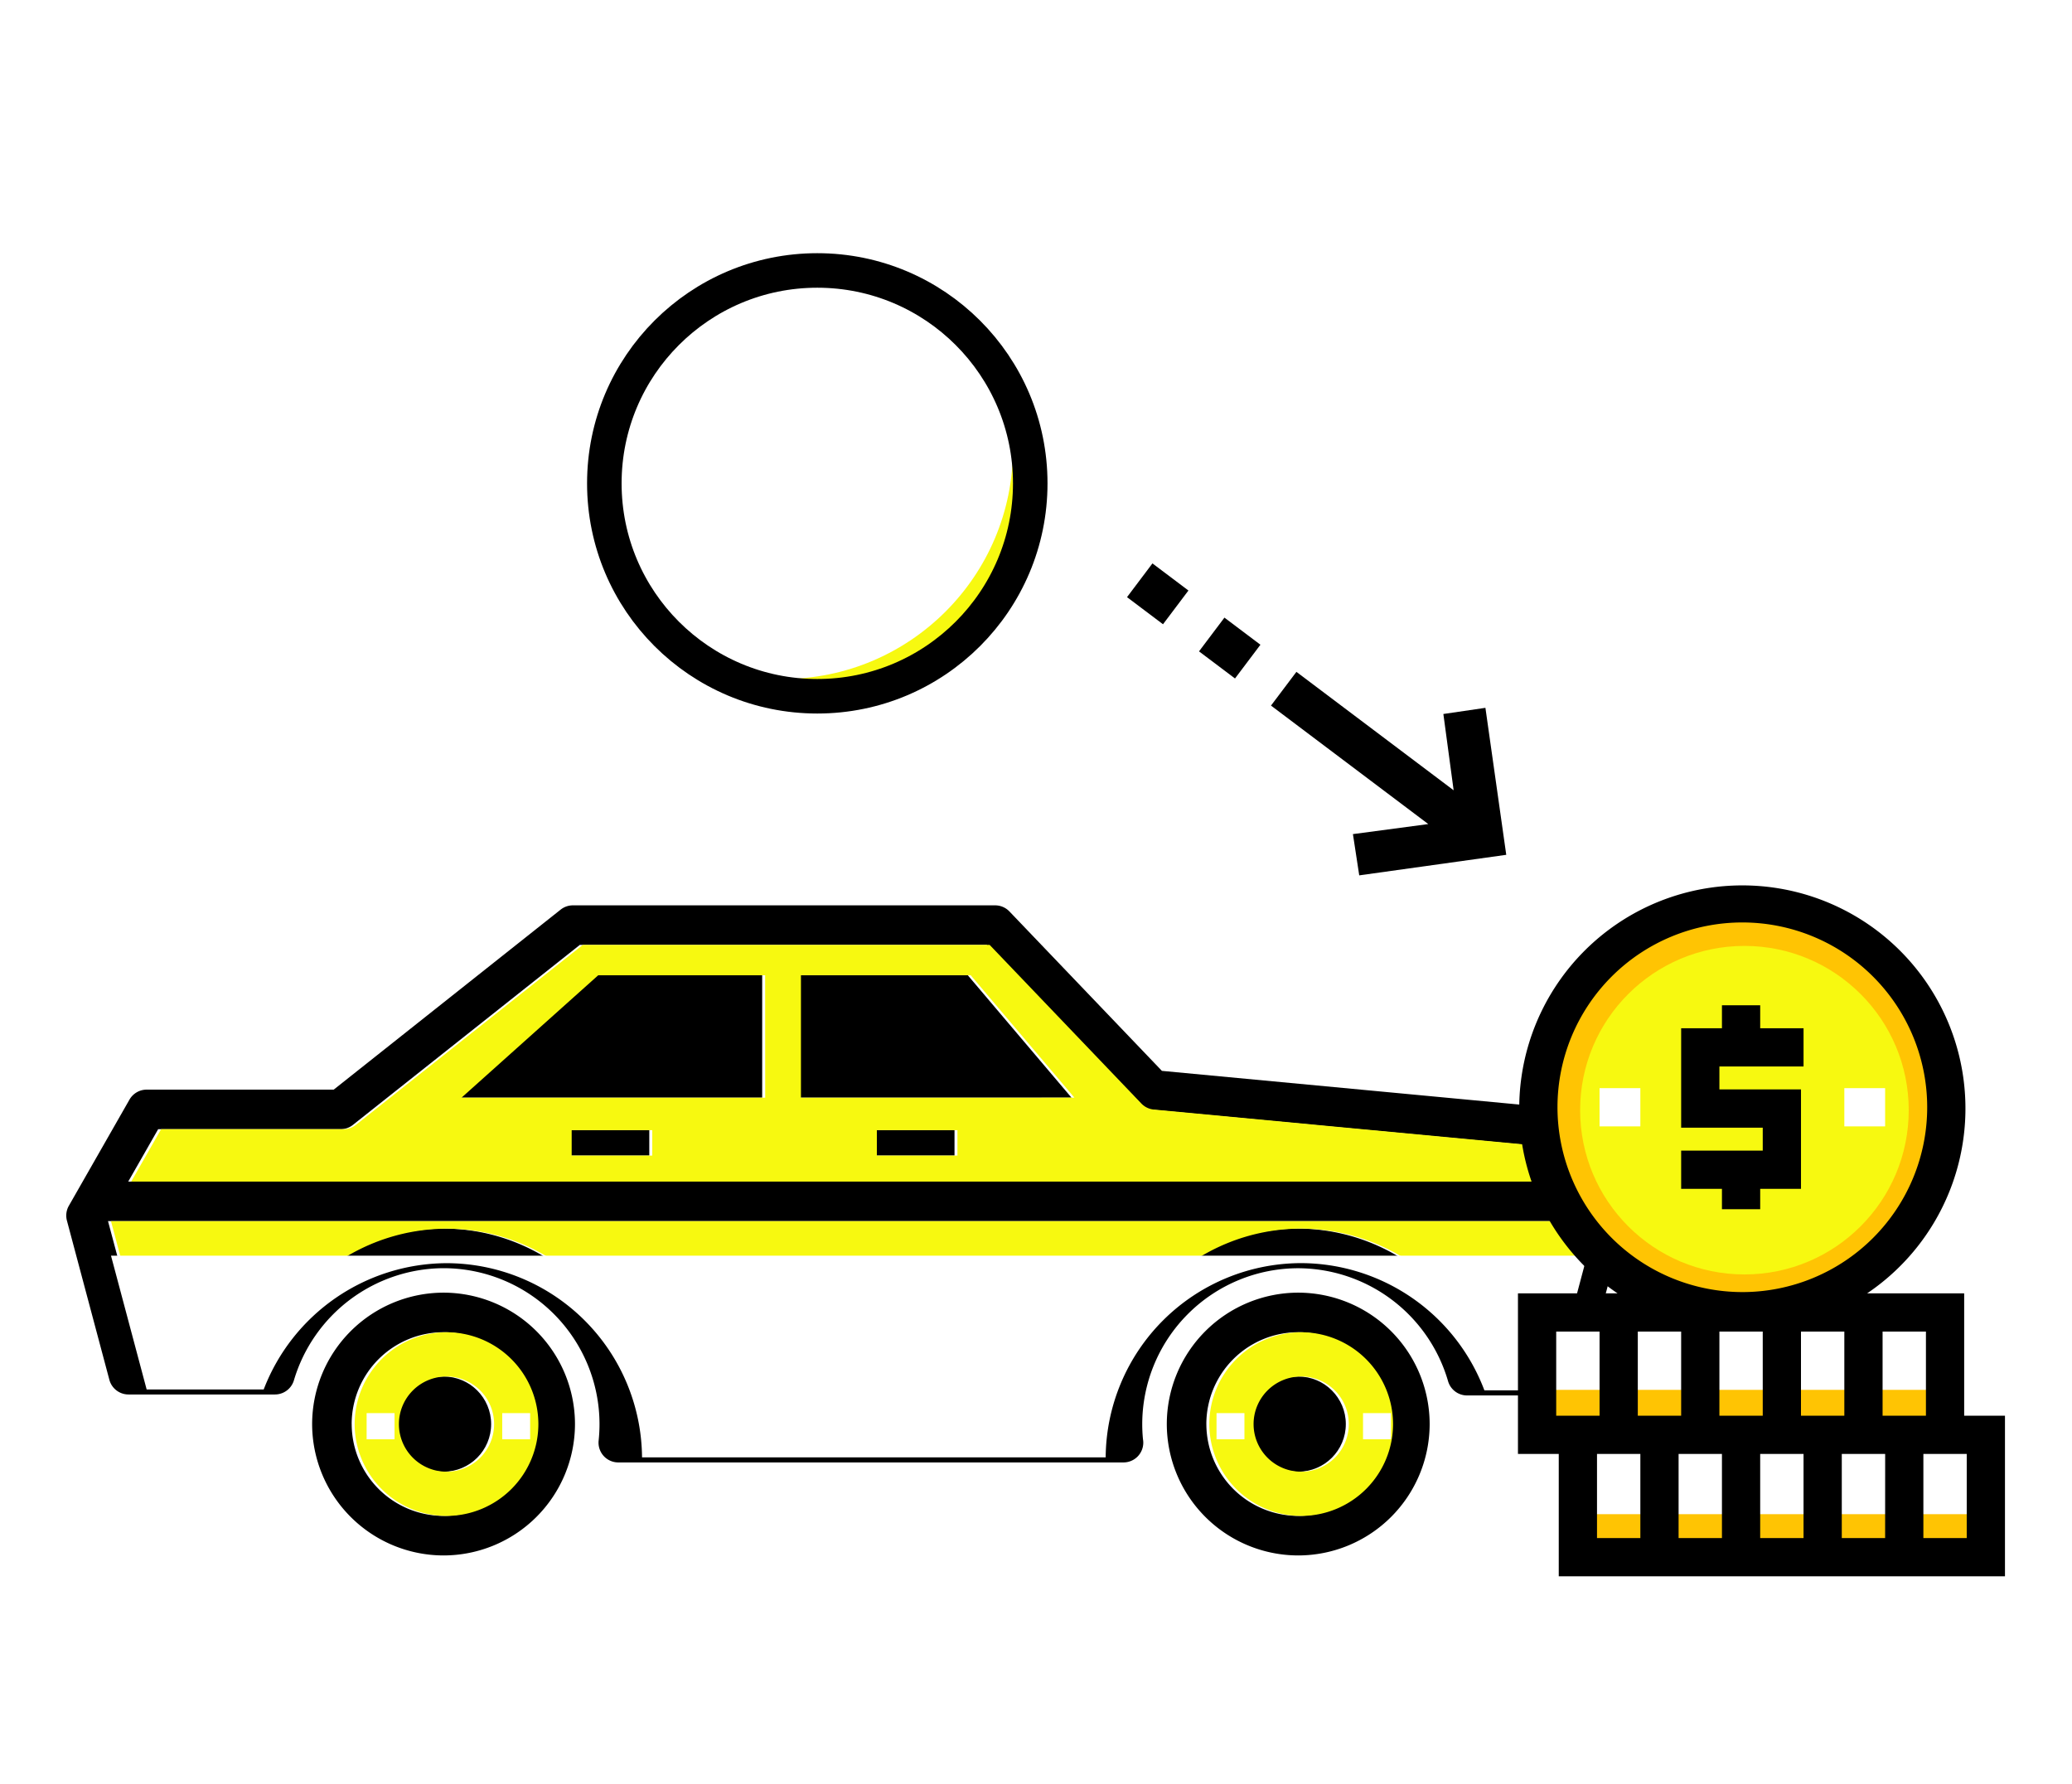 <?xml version="1.0" encoding="UTF-8"?> <svg xmlns="http://www.w3.org/2000/svg" xmlns:xlink="http://www.w3.org/1999/xlink" width="180" height="155" viewBox="0 0 180 155"><defs><filter id="Path_175326" x="9.643" y="106.11" width="128.225" height="17.526" filterUnits="userSpaceOnUse"><feOffset dy="3"></feOffset><feGaussianBlur result="blur"></feGaussianBlur><feFlood flood-color="#ffc403" result="color"></feFlood><feComposite operator="out" in="SourceGraphic" in2="blur"></feComposite><feComposite operator="in" in="color"></feComposite><feComposite operator="in" in2="SourceGraphic"></feComposite></filter><filter id="Ellipse_3091"><feOffset dx="-3" dy="-3"></feOffset><feGaussianBlur result="blur-2"></feGaussianBlur><feFlood flood-color="#fff" result="color-2"></feFlood><feComposite operator="out" in="SourceGraphic" in2="blur-2"></feComposite><feComposite operator="in" in="color-2"></feComposite><feComposite operator="in" in2="SourceGraphic"></feComposite></filter></defs><g id="guide-car-icon-1-1" transform="translate(-141 -632)"><rect id="Rectangle_24158" data-name="Rectangle 24158" width="180" height="155" transform="translate(141 632)" fill="none" opacity="0.44"></rect><g id="guide-car-icon-1"><g id="Group_49675" data-name="Group 49675" transform="translate(4.675 3.188)"><g id="Group_49658" data-name="Group 49658" transform="translate(142.083 707.479)"><g id="Group_49656" data-name="Group 49656" transform="translate(0 0)"><path id="Path_175320" data-name="Path 175320" d="M-288.938,155.9a11.43,11.43,0,0,0-11.417-11.417A11.43,11.43,0,0,0-311.772,155.9a11.43,11.43,0,0,0,11.417,11.417A11.43,11.43,0,0,0-288.938,155.9Zm-19.4,0a7.989,7.989,0,0,1,7.98-7.98,7.99,7.99,0,0,1,7.98,7.98,7.989,7.989,0,0,1-7.98,7.98A7.988,7.988,0,0,1-308.335,155.9Z" transform="translate(333.13 -110.828)"></path><circle id="Ellipse_3086" data-name="Ellipse 3086" cx="4.135" cy="4.135" r="4.135" transform="translate(28.639 40.941)"></circle><path id="Path_175321" data-name="Path 175321" d="M-219.51,155.9a11.431,11.431,0,0,0-11.418-11.417A11.43,11.43,0,0,0-242.345,155.9a11.43,11.43,0,0,0,11.417,11.417A11.431,11.431,0,0,0-219.51,155.9Zm-19.4,0a7.99,7.99,0,0,1,7.98-7.98,7.99,7.99,0,0,1,7.981,7.98,7.989,7.989,0,0,1-7.981,7.98A7.989,7.989,0,0,1-238.908,155.9Z" transform="translate(337.95 -110.828)"></path><circle id="Ellipse_3087" data-name="Ellipse 3087" cx="4.135" cy="4.135" r="4.135" transform="translate(102.887 40.941)"></circle><rect id="Rectangle_23878" data-name="Rectangle 23878" width="6.997" height="2.21" transform="translate(43.65 19.531)"></rect><rect id="Rectangle_23879" data-name="Rectangle 23879" width="6.997" height="2.21" transform="translate(70.166 19.531)"></rect><path id="Path_175322" data-name="Path 175322" d="M-202.748,130.927a1.708,1.708,0,0,0-.991-.436l-32.824-3.095-13.246-13.852a1.718,1.718,0,0,0-1.242-.53H-287.73a1.714,1.714,0,0,0-1.068.372l-19.713,15.641H-324.76a1.717,1.717,0,0,0-1.492.866l-5.265,9.221a1.717,1.717,0,0,0-.169,1.3L-328,154.239a1.72,1.72,0,0,0,1.661,1.276h12.723a1.719,1.719,0,0,0,1.649-1.234,13.625,13.625,0,0,1,13-9.739,13.563,13.563,0,0,1,13.547,13.548,13.761,13.761,0,0,1-.076,1.431,1.722,1.722,0,0,0,.431,1.33,1.718,1.718,0,0,0,1.278.569H-239.9a1.719,1.719,0,0,0,1.719-1.719,1.786,1.786,0,0,0-.027-.3c-.043-.438-.064-.878-.064-1.307a13.563,13.563,0,0,1,13.548-13.548,13.611,13.611,0,0,1,13.019,9.811,1.719,1.719,0,0,0,1.652,1.243h8.373a1.719,1.719,0,0,0,1.661-1.277l4.211-15.852a1.718,1.718,0,0,0-.507-1.716Zm-121.014,1.537h15.85a1.714,1.714,0,0,0,1.068-.372l19.713-15.641h35.346l13.182,13.785a1.716,1.716,0,0,0,1.08.523l32.893,3.1,3.493,3.161H-326.363ZM-203,152.158h-5.81A17.074,17.074,0,0,0-224.721,141.1a17.006,17.006,0,0,0-16.985,16.878h-40.278A17.005,17.005,0,0,0-298.968,141.1a17.091,17.091,0,0,0-15.882,10.973h-10.168l-3.1-11.621H-199.89Z" transform="translate(331.743 -113.013)"></path><path id="Path_175323" data-name="Path 175323" d="M-272.3,118.691V129.33h23.757l-9.013-10.639Z" transform="translate(335.87 -112.619)"></path><path id="Path_175324" data-name="Path 175324" d="M-299.88,129.33H-273.5V118.691H-288Z" transform="translate(333.955 -112.619)"></path></g><g id="Group_49657" data-name="Group 49657" transform="translate(3.885 3.437)"><path id="Path_175325" data-name="Path 175325" d="M-230.91,147.7a7.99,7.99,0,0,0-7.98,7.98,7.989,7.989,0,0,0,7.98,7.98,7.989,7.989,0,0,0,7.98-7.98A7.989,7.989,0,0,0-230.91,147.7Zm0,12.116a4.136,4.136,0,0,1-4.135-4.135,4.136,4.136,0,0,1,4.135-4.135,4.136,4.136,0,0,1,4.135,4.135A4.135,4.135,0,0,1-230.91,159.817Z" transform="translate(334.304 -114.042)" fill="#f7f910"></path><g data-type="innerShadowGroup"><path id="Path_175326-2" data-name="Path 175326" d="M-325.013,150.3h10.168a17.09,17.09,0,0,1,15.882-10.973A17.006,17.006,0,0,1-281.978,156.2H-241.7a17.005,17.005,0,0,1,16.985-16.878A17.074,17.074,0,0,1-208.8,150.377h5.81l3.109-11.7H-328.11Z" transform="translate(328.11 -114.668)" fill="#f7f910"></path><g transform="matrix(1, 0, 0, 1, -9.64, -82.1)" filter="url(#Path_175326)"><path id="Path_175326-3" data-name="Path 175326" d="M-325.013,150.3h10.168a17.09,17.09,0,0,1,15.882-10.973A17.006,17.006,0,0,1-281.978,156.2H-241.7a17.005,17.005,0,0,1,16.985-16.878A17.074,17.074,0,0,1-208.8,150.377h5.81l3.109-11.7H-328.11Z" transform="translate(337.75 -32.57)" fill="#fff"></path></g></g><path id="Path_175327" data-name="Path 175327" d="M-204.738,133.635l-32.893-3.1a1.719,1.719,0,0,1-1.081-.523l-13.181-13.785h-35.346l-19.713,15.641a1.714,1.714,0,0,1-1.068.372h-15.85l-2.6,4.556h125.226Zm-76.466.9h-7v-2.211h7Zm9.812-5.031h-26.384l11.879-10.639h14.5Zm16.7,5.031h-7v-2.211h7Zm-13.595-5.031V118.862h14.744l9.012,10.639Z" transform="translate(328.224 -116.227)" fill="#f7f910"></path><path id="Path_175328" data-name="Path 175328" d="M-300.337,147.7a7.989,7.989,0,0,0-7.98,7.98,7.988,7.988,0,0,0,7.98,7.98,7.989,7.989,0,0,0,7.98-7.98A7.99,7.99,0,0,0-300.337,147.7Zm0,12.116a4.135,4.135,0,0,1-4.135-4.135,4.136,4.136,0,0,1,4.135-4.135,4.135,4.135,0,0,1,4.134,4.135A4.135,4.135,0,0,1-300.337,159.817Z" transform="translate(329.484 -114.042)" fill="#f7f910"></path></g></g><g id="Group_49660" data-name="Group 49660" transform="translate(168.175 751.602)"><rect id="Rectangle_23822" data-name="Rectangle 23822" width="2.424" height="2.272" transform="translate(11.78)" fill="#fff"></rect><rect id="Rectangle_23823" data-name="Rectangle 23823" width="2.424" height="2.272" transform="translate(0)" fill="#fff"></rect></g><g id="Group_49661" data-name="Group 49661" transform="translate(242.008 751.602)"><rect id="Rectangle_23822-2" data-name="Rectangle 23822" width="2.424" height="2.272" transform="translate(12.727)" fill="#fff"></rect><rect id="Rectangle_23823-2" data-name="Rectangle 23823" width="2.424" height="2.272" transform="translate(0)" fill="#fff"></rect></g></g><g id="Group_49669" data-name="Group 49669" transform="translate(11397 8616)"><g id="Group_40134" data-name="Group 40134" transform="translate(-11203.853 -7960.739)"><circle id="Ellipse_2079" data-name="Ellipse 2079" cx="18.765" cy="18.765" r="18.765" fill="#f7f910"></circle></g><g id="Group_49668" data-name="Group 49668" transform="translate(33.777 69.658)"><g id="Group_40135" data-name="Group 40135" transform="translate(-11231.999 -8013.392)"><rect id="Rectangle_22632" data-name="Rectangle 22632" width="3.753" height="3.518" transform="translate(22.517)" fill="#fff"></rect><rect id="Rectangle_22633" data-name="Rectangle 22633" width="3.753" height="3.518" fill="#fff"></rect></g><path id="Path_175512" data-name="Path 175512" d="M12.46-2.016v-8.12L5.684-1.54H4.2l6.384-8.288H1.12v-8.316H10.7v8.2l6.832-8.68H19.04l-6.468,8.26h9.464v8.344ZM5.18-11.788H6.608v-4.284H5.18ZM16.548-4.032H18V-8.4H16.548Z" transform="translate(-11230.181 -8001.027)"></path></g><g data-type="innerShadowGroup"><g transform="matrix(1, 0, 0, 1, -11256, -7984)" filter="url(#Ellipse_3091)"><circle id="Ellipse_3091-2" data-name="Ellipse 3091" cx="20" cy="20" r="20" transform="translate(51 22)" fill="#fff"></circle></g><g id="Ellipse_3091-3" data-name="Ellipse 3091" transform="translate(-11205 -7962)" fill="none" stroke="#000" stroke-width="3"><circle cx="20" cy="20" r="20" stroke="none"></circle><circle cx="20" cy="20" r="18.5" fill="none"></circle></g></g></g><g id="Group_49615" data-name="Group 49615" transform="translate(10793.047 10079.895)"><rect id="Rectangle_23832" data-name="Rectangle 23832" width="35.49" height="10.801" transform="translate(-10514.777 -9323.269)" fill="#fff"></rect><rect id="Rectangle_23833" data-name="Rectangle 23833" width="35.49" height="3.858" transform="translate(-10514.777 -9316.325)" fill="#ffc403"></rect><rect id="Rectangle_23834" data-name="Rectangle 23834" width="35.49" height="10.801" transform="translate(-10518.635 -9334.07)" fill="#fff"></rect><g id="Group_49600" data-name="Group 49600" transform="translate(-10518.635 -9369.56)"><rect id="Rectangle_23835" data-name="Rectangle 23835" width="35.49" height="3.858" transform="translate(0 42.433)" fill="#ffc403"></rect><circle id="Ellipse_3078" data-name="Ellipse 3078" cx="17.745" cy="17.745" r="17.745" transform="translate(0 0)" fill="#ffc403"></circle></g><circle id="Ellipse_3079" data-name="Ellipse 3079" cx="14.273" cy="14.273" r="14.273" transform="translate(-10514.777 -9365.702)" fill="#f7f910"></circle><path id="Path_175277" data-name="Path 175277" d="M67.264,276.149H58.833a19.382,19.382,0,1,0-21.681,0H28.5V290.1h3.544v10.632H70.808V286.782H67.264Zm-7.088,3.323h3.766v7.31H60.176ZM31.933,259.979a16.059,16.059,0,1,1,16.059,16.059A16.077,16.077,0,0,1,31.933,259.979Zm24.92,19.493v7.31H53.087v-7.31Zm-7.088,0v7.31H46v-7.31Zm-7.088,0v7.31H38.911v-7.31Zm-10.854,7.31v-7.31h3.766v7.31H31.823Zm7.31,10.632H35.367V290.1h3.766Zm7.088,0H42.455V290.1h3.766Zm7.088,0H49.543V290.1h3.766Zm7.088,0H56.632V290.1H60.4Zm6.978-7.31h.111v7.31H63.72V290.1Z" transform="translate(-10548.678 -9611.661)"></path><path id="Path_175278" data-name="Path 175278" d="M99.367,305.721v-1.772h3.544V295.31H95.823v-1.994h7.31v-3.323H99.367V288H96.044v1.994H92.5v8.639h7.088v1.994H92.5v3.323h3.544v1.772Z" transform="translate(-10598.501 -9648.543)"></path><g id="Group_49603" data-name="Group 49603" transform="translate(-10513.09 -9353.344)"><rect id="Rectangle_23836" data-name="Rectangle 23836" width="3.544" height="3.323" transform="translate(21.265)" fill="#fff"></rect><rect id="Rectangle_23837" data-name="Rectangle 23837" width="3.544" height="3.323" fill="#fff"></rect></g></g><g id="Group_49685" data-name="Group 49685" transform="matrix(0.602, -0.799, 0.799, 0.602, 234.593, 689.613)"><path id="Path_175312" data-name="Path 175312" d="M0,14.994,2.533,12.4l4.634,4.7V0h3.668V17.095l4.756-4.7,2.625,2.594L9.108,24.117Z" transform="translate(0 15.653)"></path><rect id="Rectangle_23862" data-name="Rectangle 23862" width="3.669" height="3.913" transform="translate(7.166 0)"></rect><rect id="Rectangle_23863" data-name="Rectangle 23863" width="3.669" height="3.913" transform="translate(7.167 7.827)"></rect></g></g></g></svg> 